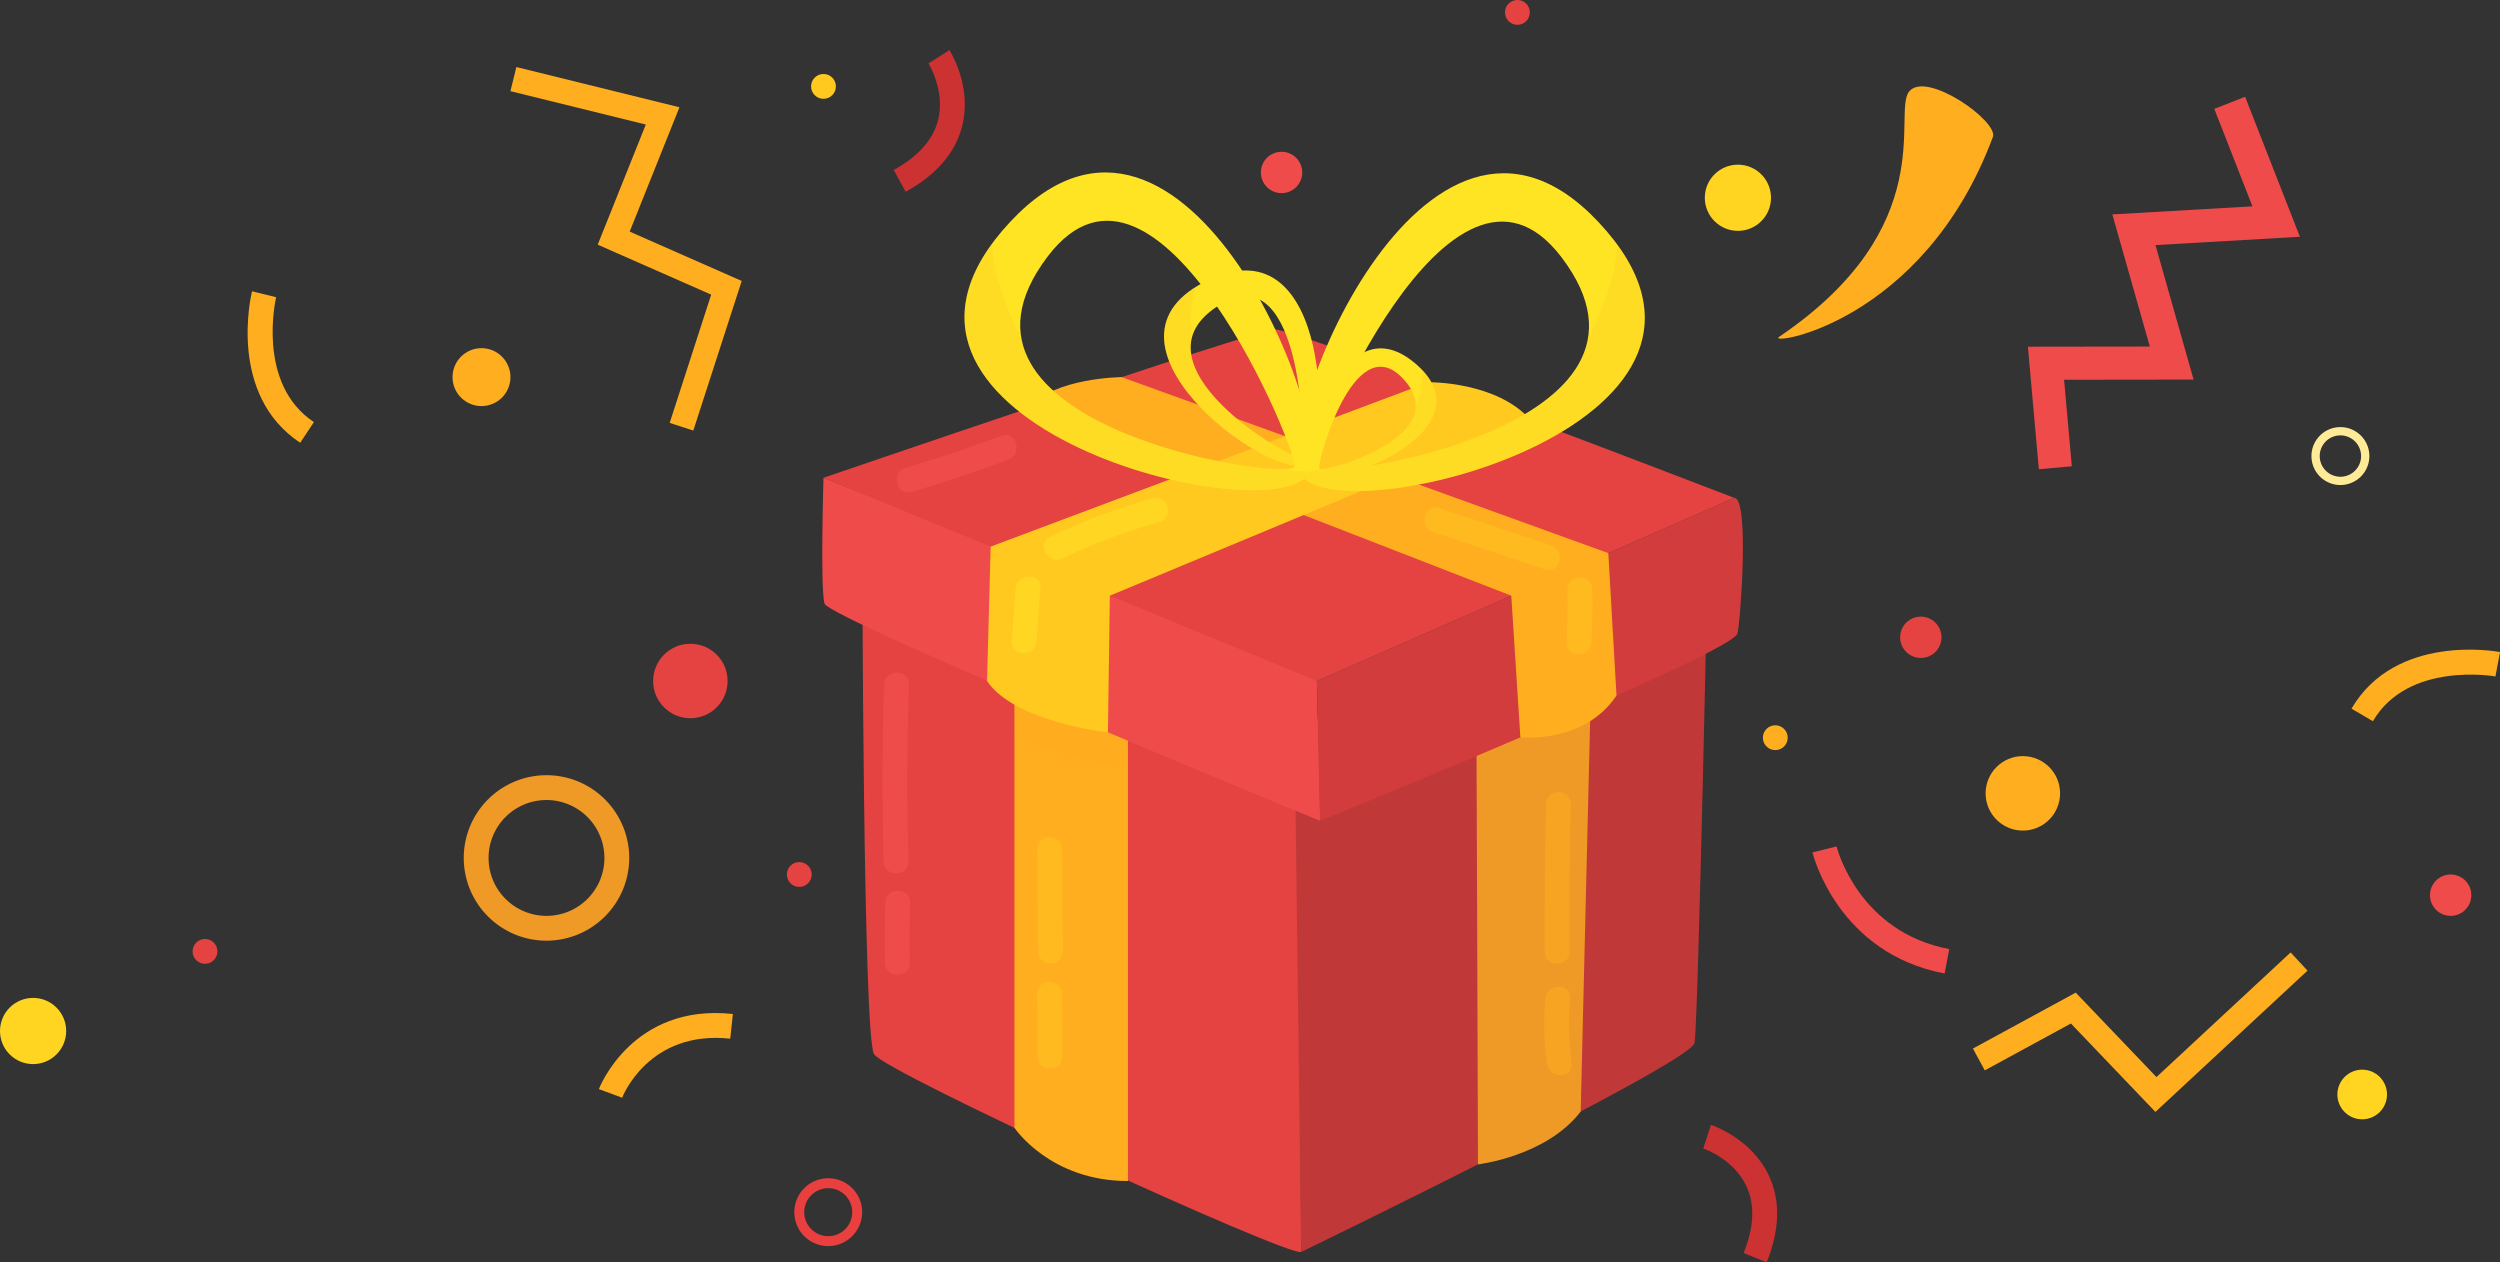 <svg xmlns="http://www.w3.org/2000/svg" width="439.246" height="221.789" viewBox="0 0 439.246 221.789">
  <rect x="0" y="0" width="439.246" height="221.789" fill="#333333" stroke="none"/>
  <g id="Group_4" data-name="Group 4" transform="translate(-98.946 -43.136)">
    <g id="Group_2" data-name="Group 2" transform="translate(98.946 43.136)">
      <path id="Path_1" data-name="Path 1" d="M166.143,165.9a14.538,14.538,0,1,1,14.538-14.538A14.554,14.554,0,0,1,166.143,165.9Zm0-24.714a10.176,10.176,0,1,0,10.176,10.176A10.188,10.188,0,0,0,166.143,141.185Z" transform="translate(-70.125 -0.623)" fill="#ef9926"/>
      <path id="Path_2" data-name="Path 2" d="M380,104.931a5.088,5.088,0,1,1,5.088-5.088A5.094,5.094,0,0,1,380,104.931Zm0-8.723a3.634,3.634,0,1,0,3.634,3.634A3.639,3.639,0,0,0,380,96.209Z" transform="translate(31.206 -19.713)" fill="#ffeb97"/>
      <path id="Path_3" data-name="Path 3" d="M197.516,197.456a5.96,5.96,0,1,1,5.96-5.96A5.967,5.967,0,0,1,197.516,197.456Zm0-10.176a4.216,4.216,0,1,0,4.216,4.216A4.221,4.221,0,0,0,197.516,187.28Z" transform="translate(-51.996 21.481)" fill="#ea3f3f"/>
      <circle id="Ellipse_1" data-name="Ellipse 1" cx="6.542" cy="6.542" r="6.542" transform="translate(348.869 132.849)" fill="#ffae1f"/>
      <circle id="Ellipse_2" data-name="Ellipse 2" cx="5.088" cy="5.088" r="5.088" transform="translate(79.51 61.171)" fill="#ffae1f"/>
      <circle id="Ellipse_3" data-name="Ellipse 3" cx="5.815" cy="5.815" r="5.815" transform="translate(299.533 28.931)" fill="#ffd522"/>
      <circle id="Ellipse_4" data-name="Ellipse 4" cx="5.815" cy="5.815" r="5.815" transform="translate(0 175.33)" fill="#ffd522"/>
      <circle id="Ellipse_5" data-name="Ellipse 5" cx="4.361" cy="4.361" r="4.361" transform="translate(410.673 187.939)" fill="#ffd522"/>
      <circle id="Ellipse_6" data-name="Ellipse 6" cx="6.542" cy="6.542" r="6.542" transform="translate(114.755 113.109)" fill="#e54242"/>
      <circle id="Ellipse_7" data-name="Ellipse 7" cx="2.181" cy="2.181" r="2.181" transform="translate(264.427)" fill="#e54242"/>
      <circle id="Ellipse_8" data-name="Ellipse 8" cx="2.181" cy="2.181" r="2.181" transform="translate(33.838 164.974)" fill="#e54242"/>
      <circle id="Ellipse_9" data-name="Ellipse 9" cx="2.181" cy="2.181" r="2.181" transform="translate(138.252 151.465)" fill="#e54242"/>
      <circle id="Ellipse_10" data-name="Ellipse 10" cx="2.181" cy="2.181" r="2.181" transform="translate(309.736 127.431)" fill="#ffae1f"/>
      <circle id="Ellipse_11" data-name="Ellipse 11" cx="2.181" cy="2.181" r="2.181" transform="translate(142.504 13)" fill="#ffc91f"/>
      <circle id="Ellipse_12" data-name="Ellipse 12" cx="3.634" cy="3.634" r="3.634" transform="translate(221.536 26.666)" fill="#ef4b4b"/>
      <circle id="Ellipse_13" data-name="Ellipse 13" cx="3.634" cy="3.634" r="3.634" transform="translate(426.94 153.646)" fill="#ef4b4b"/>
      <circle id="Ellipse_14" data-name="Ellipse 14" cx="3.634" cy="3.634" r="3.634" transform="translate(333.851 108.338)" fill="#e54242"/>
      <path id="Path_4" data-name="Path 4" d="M366.061,186.265l-14.85-15.534-15.128,8.233L334,175.133l18.059-9.829,14.186,14.839,23.571-21.9,2.967,3.2Z" transform="translate(12.641 9.097)" fill="#ffae1f"/>
      <path id="Path_5" data-name="Path 5" d="M342.565,120.27l-1.921-21.526,21.42-.028L355.48,75.5l24.613-1.419-6.7-17.13,5.415-2.118,9.623,24.592-25.377,1.463,6.7,23.632L347,104.55l1.356,15.2Z" transform="translate(15.656 -37.828)" fill="#ef4b4b"/>
      <path id="Path_6" data-name="Path 6" d="M189.378,115.106l-4.15-1.343,7.291-22.536-19.936-8.781,8.449-21.106-23.786-5.865,1.044-4.235,28.654,7.066L178.2,80.153l19.683,8.67Z" transform="translate(-67.565 -39.459)" fill="#ffae1f"/>
      <path id="Path_8" data-name="Path 8" d="M134.721,104.955c-12.764-8.457-8.643-25.876-8.461-26.614l4.236,1.041c-.038.151-3.554,15.188,6.634,21.939Z" transform="translate(-81.978 -27.161)" fill="#ffae1f"/>
      <path id="Path_9" data-name="Path 9" d="M383.516,134.222l-3.765-2.2c7.721-13.222,25.346-10.092,26.094-9.951l-.8,4.287C404.888,126.331,389.68,123.669,383.516,134.222Z" transform="translate(33.402 -7.509)" fill="#ffae1f"/>
      <path id="Path_10" data-name="Path 10" d="M172.022,180.45l-4.088-1.519c.057-.151,5.841-15.111,23.547-13.194l-.467,4.337C176.629,168.526,172.066,180.33,172.022,180.45Z" transform="translate(-62.715 12.419)" fill="#ffae1f"/>
      <path id="Path_11" data-name="Path 11" d="M312.547,203.234,308.5,201.6c1.836-4.549,2-8.493.5-11.723-2.265-4.86-7.538-6.626-7.592-6.644l1.352-4.146c.289.094,7.137,2.389,10.192,8.948C314.994,192.406,314.856,197.519,312.547,203.234Z" transform="translate(-2.146 18.555)" fill="#cc3232"/>
      <path id="Path_12" data-name="Path 12" d="M205.666,74.079l-2.1-3.821c4.283-2.354,6.9-5.29,7.791-8.727,1.329-5.157-1.644-9.944-1.675-9.992l3.674-2.351c.166.256,4.018,6.363,2.237,13.378C214.408,67.239,211.068,71.113,205.666,74.079Z" transform="translate(-46.546 -40.389)" fill="#cc3232"/>
      <path id="Path_13" data-name="Path 13" d="M337.828,167.759c-18.6-3.514-23.044-20.546-23.224-21.27l4.235-1.053-2.118.526,2.117-.532c.154.613,4,15.06,19.8,18.041Z" transform="translate(3.84 3.282)" fill="#ef4b4b"/>
      <path id="Path_14" data-name="Path 14" d="M310.619,97.585c-2.445,1.654,25.27-2.134,37.563-35.122,1.016-2.724-11.62-11.683-14.69-8.016S339.28,78.176,310.619,97.585Z" transform="translate(1.963 -38.398)" fill="#ffae1f"/>
    </g>
    <g id="Group_3" data-name="Group 3" transform="translate(243.42 73.437)">
      <path id="Path_15" data-name="Path 15" d="M199.773,109.2s.1,86,2.061,89.182,72.491,35.51,75.041,34.751l-.436-92.009Z" transform="translate(-192.741 -43.459)" fill="#e54242"/>
      <path id="Path_16" data-name="Path 16" d="M218.164,206.45s6.215,9.345,19.934,9.345v-86.78l-19.934-9.09Z" transform="translate(-184.396 -38.592)" fill="#ffae1f"/>
      <path id="Path_17" data-name="Path 17" d="M238.1,143.506V129.014l-19.933-9.09v17.9C224.743,139.979,231.373,141.922,238.1,143.506Z" transform="translate(-184.395 -38.592)" fill="#ffae1f" opacity="0.2" style="mix-blend-mode: multiply;isolation: isolate"/>
      <path id="Path_18" data-name="Path 18" d="M252.016,142.548l1.153,91.657s68.462-33.2,69.118-36.714,2.457-90.656,2.457-90.656Z" transform="translate(-169.035 -44.531)" fill="#c13838"/>
      <path id="Path_19" data-name="Path 19" d="M274.277,213.609s12.034-1.4,18.046-9.291L294.4,118.3l-20.426,6.218Z" transform="translate(-159.072 -39.33)" fill="#ef9926"/>
      <path id="Path_20" data-name="Path 20" d="M293.8,143.088l.6-24.79-20.426,6.218.087,25.7C280.7,148,287.3,145.658,293.8,143.088Z" transform="translate(-159.072 -39.33)" fill="#ef9926" opacity="0.17" style="mix-blend-mode: multiply;isolation: isolate"/>
      <path id="Path_21" data-name="Path 21" d="M195.147,100.88s-.579,19.491.182,22.112,85.235,37.445,87.079,38.159c0,0-.536-23.64-.568-24.566C281.8,135.457,195.147,100.88,195.147,100.88Z" transform="translate(-194.936 -47.234)" fill="#ef4b4b"/>
      <path id="Path_22" data-name="Path 22" d="M254.714,135.484l.568,24.566s72.257-29.357,73.309-32.89c.526-1.763,2.156-23.923-.551-23.853Z" transform="translate(-167.81 -46.133)" fill="#d33c3c"/>
      <path id="Path_23" data-name="Path 23" d="M281.774,144.719,355.1,112.542s-76.985-29.673-80.652-29.589c-3.62.084-79.367,26.062-79.367,26.062Z" transform="translate(-194.87 -55.369)" fill="#e54242"/>
      <path id="Path_24" data-name="Path 24" d="M219.862,94.173l84.816,32.947,1.6,24.89s11.206,1.186,16.888-7.344l-1.436-25.03L236.224,88.713S224.265,88.8,219.862,94.173Z" transform="translate(-183.625 -52.755)" fill="#ffae1f"/>
      <path id="Path_25" data-name="Path 25" d="M292.457,89.329s12.02-.154,17.956,6.711l-73.993,30.8-.333,24.018s-16.419-1.8-21.238-9.032l.631-23.609Z" transform="translate(-185.9 -52.476)" fill="#ffc91f"/>
      <path id="Path_26" data-name="Path 26" d="M305.285,72.688c-30.721-32.764-58.631,38.025-51.9,44.892C262.546,126.93,337.786,107.349,305.285,72.688ZM255.44,115.817c-1.208-1.631,23.875-62.541,43.3-37C321.412,108.617,257.33,118.37,255.44,115.817Z" transform="translate(-168.874 -63.935)" fill="#ffe424"/>
      <path id="Path_27" data-name="Path 27" d="M308.453,72.74c-.071.656-.142,1.311-.234,1.968-.778,5.553-2.807,10.072-5.01,14.767a14.633,14.633,0,0,1-2.769,5.994,3.816,3.816,0,0,1-1.263,1.506c-9.974,10.85-34.482,15.4-41.8,15.292a43.636,43.636,0,0,1-4.7.411,2.84,2.84,0,0,0,.579.97C262.053,122.633,331.863,104.9,308.453,72.74Z" transform="translate(-168.738 -60.003)" fill="#ffbb24" opacity="0.18" style="mix-blend-mode: multiply;isolation: isolate"/>
      <path id="Path_28" data-name="Path 28" d="M260.92,109.871c4.68-2.057,4.912-42.526-16.737-32.432C221.278,88.117,254.546,112.674,260.92,109.871ZM246.2,81.758c14.645-8.763,14.974,26.27,14.055,26.837C258.816,109.48,229.111,91.982,246.2,81.758Z" transform="translate(-176.194 -58.603)" fill="#ffe424"/>
      <path id="Path_29" data-name="Path 29" d="M241.761,77.838c-.095.337-.189.676-.273,1.018a26.673,26.673,0,0,0-.451,8.282,7.789,7.789,0,0,0,.182,3.507,2.006,2.006,0,0,0,.326.993c2.777,7.331,13.975,14.424,17.61,15.823a22.946,22.946,0,0,0,2.242,1.134,1.493,1.493,0,0,1-.478.363C254.792,111.651,223.84,89.08,241.761,77.838Z" transform="translate(-176.191 -57.69)" fill="#ffbb24" opacity="0.18" style="mix-blend-mode: multiply;isolation: isolate"/>
      <path id="Path_30" data-name="Path 30" d="M272.118,117.482c6.728-6.866-21.181-77.655-51.9-44.891C187.717,107.252,262.957,126.833,272.118,117.482ZM226.758,78.717c19.428-25.54,44.512,35.372,43.3,37C268.173,118.272,204.089,108.518,226.758,78.717Z" transform="translate(-187.138 -63.979)" fill="#ffe424"/>
      <path id="Path_31" data-name="Path 31" d="M216.907,72.643c.071.656.142,1.311.234,1.968.778,5.553,2.807,10.072,5.01,14.767a14.652,14.652,0,0,0,2.769,5.994,3.828,3.828,0,0,0,1.263,1.506c9.974,10.849,34.482,15.4,41.8,15.292a43.63,43.63,0,0,0,4.706.411,2.851,2.851,0,0,1-.58.968C263.307,122.536,193.5,104.8,216.907,72.643Z" transform="translate(-187.133 -60.047)" fill="#ffbb24" opacity="0.18" style="mix-blend-mode: multiply;isolation: isolate"/>
      <path id="Path_32" data-name="Path 32" d="M272.08,87.723c-13.148-10.838-20.215,17.152-17.351,19.409C258.63,110.205,285.99,99.187,272.08,87.723Zm-16.663,18.646c-.534-.555,5.95-24.691,14.5-16.023C279.891,100.459,256.253,107.237,255.417,106.369Z" transform="translate(-168.09 -54.332)" fill="#ffe424"/>
      <path id="Path_33" data-name="Path 33" d="M273.4,87.868c.006.25.01.5.007.752a18.994,18.994,0,0,1-1.169,5.8,5.57,5.57,0,0,1-.75,2.39,1.451,1.451,0,0,1-.4.628C267.86,102,258.86,104.9,256.1,105.219a16.484,16.484,0,0,1-1.75.382,1.059,1.059,0,0,0,.265.337C258.364,108.892,283.77,98.832,273.4,87.868Z" transform="translate(-167.976 -53.139)" fill="#ffbb24" opacity="0.18" style="mix-blend-mode: multiply;isolation: isolate"/>
      <path id="Path_34" data-name="Path 34" d="M225.021,113.96a99.832,99.832,0,0,1,16.973-6.379c2.7-.747,1.554-4.956-1.16-4.206a106.167,106.167,0,0,0-18.014,6.82c-2.525,1.224-.315,4.986,2.2,3.765Z" transform="translate(-182.789 -46.143)" fill="#ffe424" opacity="0.48"/>
      <path id="Path_35" data-name="Path 35" d="M218.512,114.9q-.342,4.643-.686,9.285c-.206,2.8,4.155,2.785,4.361,0q.342-4.643.686-9.285c.206-2.8-4.155-2.787-4.361,0Z" transform="translate(-184.552 -41.824)" fill="#ffe424" opacity="0.48"/>
      <path id="Path_36" data-name="Path 36" d="M269.225,108.779l19.616,6.572c2.666.894,3.81-3.317,1.159-4.206l-19.616-6.573c-2.668-.893-3.812,3.318-1.159,4.206Z" transform="translate(-161.909 -45.614)" fill="#ffc91f" opacity="0.45"/>
      <path id="Path_37" data-name="Path 37" d="M285.048,115.032q.1,4.638-.164,9.269c-.161,2.8,4.2,2.794,4.361,0q.27-4.634.164-9.269c-.064-2.8-4.425-2.812-4.361,0Z" transform="translate(-154.122 -41.767)" fill="#ffc91f" opacity="0.45"/>
      <path id="Path_38" data-name="Path 38" d="M220.894,163.927q.05,5.5.1,10.993c.026,2.806,4.387,2.812,4.361,0q-.05-5.5-.1-10.993c-.026-2.8-4.387-2.812-4.361,0Z" transform="translate(-183.157 -19.581)" fill="#ffc91f" opacity="0.45"/>
      <path id="Path_39" data-name="Path 39" d="M220.907,146.4q.083,9,.164,17.989c.026,2.8,4.387,2.812,4.361,0q-.083-9-.164-17.989c-.026-2.806-4.387-2.812-4.361,0Z" transform="translate(-183.151 -27.535)" fill="#ffc91f" opacity="0.45"/>
      <path id="Path_40" data-name="Path 40" d="M282.484,140.978q-.314,12.964-.237,25.929c.016,2.806,4.377,2.812,4.361,0q-.078-12.966.237-25.929c.068-2.809-4.293-2.807-4.361,0Z" transform="translate(-155.324 -29.994)" fill="#ffae1f" opacity="0.51"/>
      <path id="Path_41" data-name="Path 41" d="M282.374,164.474a54.573,54.573,0,0,0,.26,11.393c.35,2.746,4.717,2.781,4.361,0a54.577,54.577,0,0,1-.26-11.393c.228-2.8-4.135-2.783-4.361,0Z" transform="translate(-155.342 -19.326)" fill="#ffae1f" opacity="0.51"/>
      <path id="Path_42" data-name="Path 42" d="M206.616,105.708q8.533-2.578,16.9-5.648c2.612-.959,1.483-5.177-1.16-4.206q-8.365,3.073-16.9,5.648c-2.681.81-1.538,5.02,1.159,4.206Z" transform="translate(-190.855 -49.58)" fill="#ef4b4b"/>
      <path id="Path_43" data-name="Path 43" d="M202.482,126.529q-.493,15.542-.071,31.08c.076,2.8,4.437,2.812,4.361,0q-.423-15.544.071-31.08c.089-2.809-4.273-2.8-4.361,0Z" transform="translate(-191.633 -36.55)" fill="#ef4b4b"/>
      <path id="Path_44" data-name="Path 44" d="M202.584,152.9q-.164,5.271-.06,10.543c.055,2.8,4.418,2.812,4.361,0q-.1-5.273.06-10.543c.087-2.809-4.274-2.8-4.361,0Z" transform="translate(-191.511 -24.582)" fill="#ef4b4b"/>
    </g>
  </g>
</svg>

